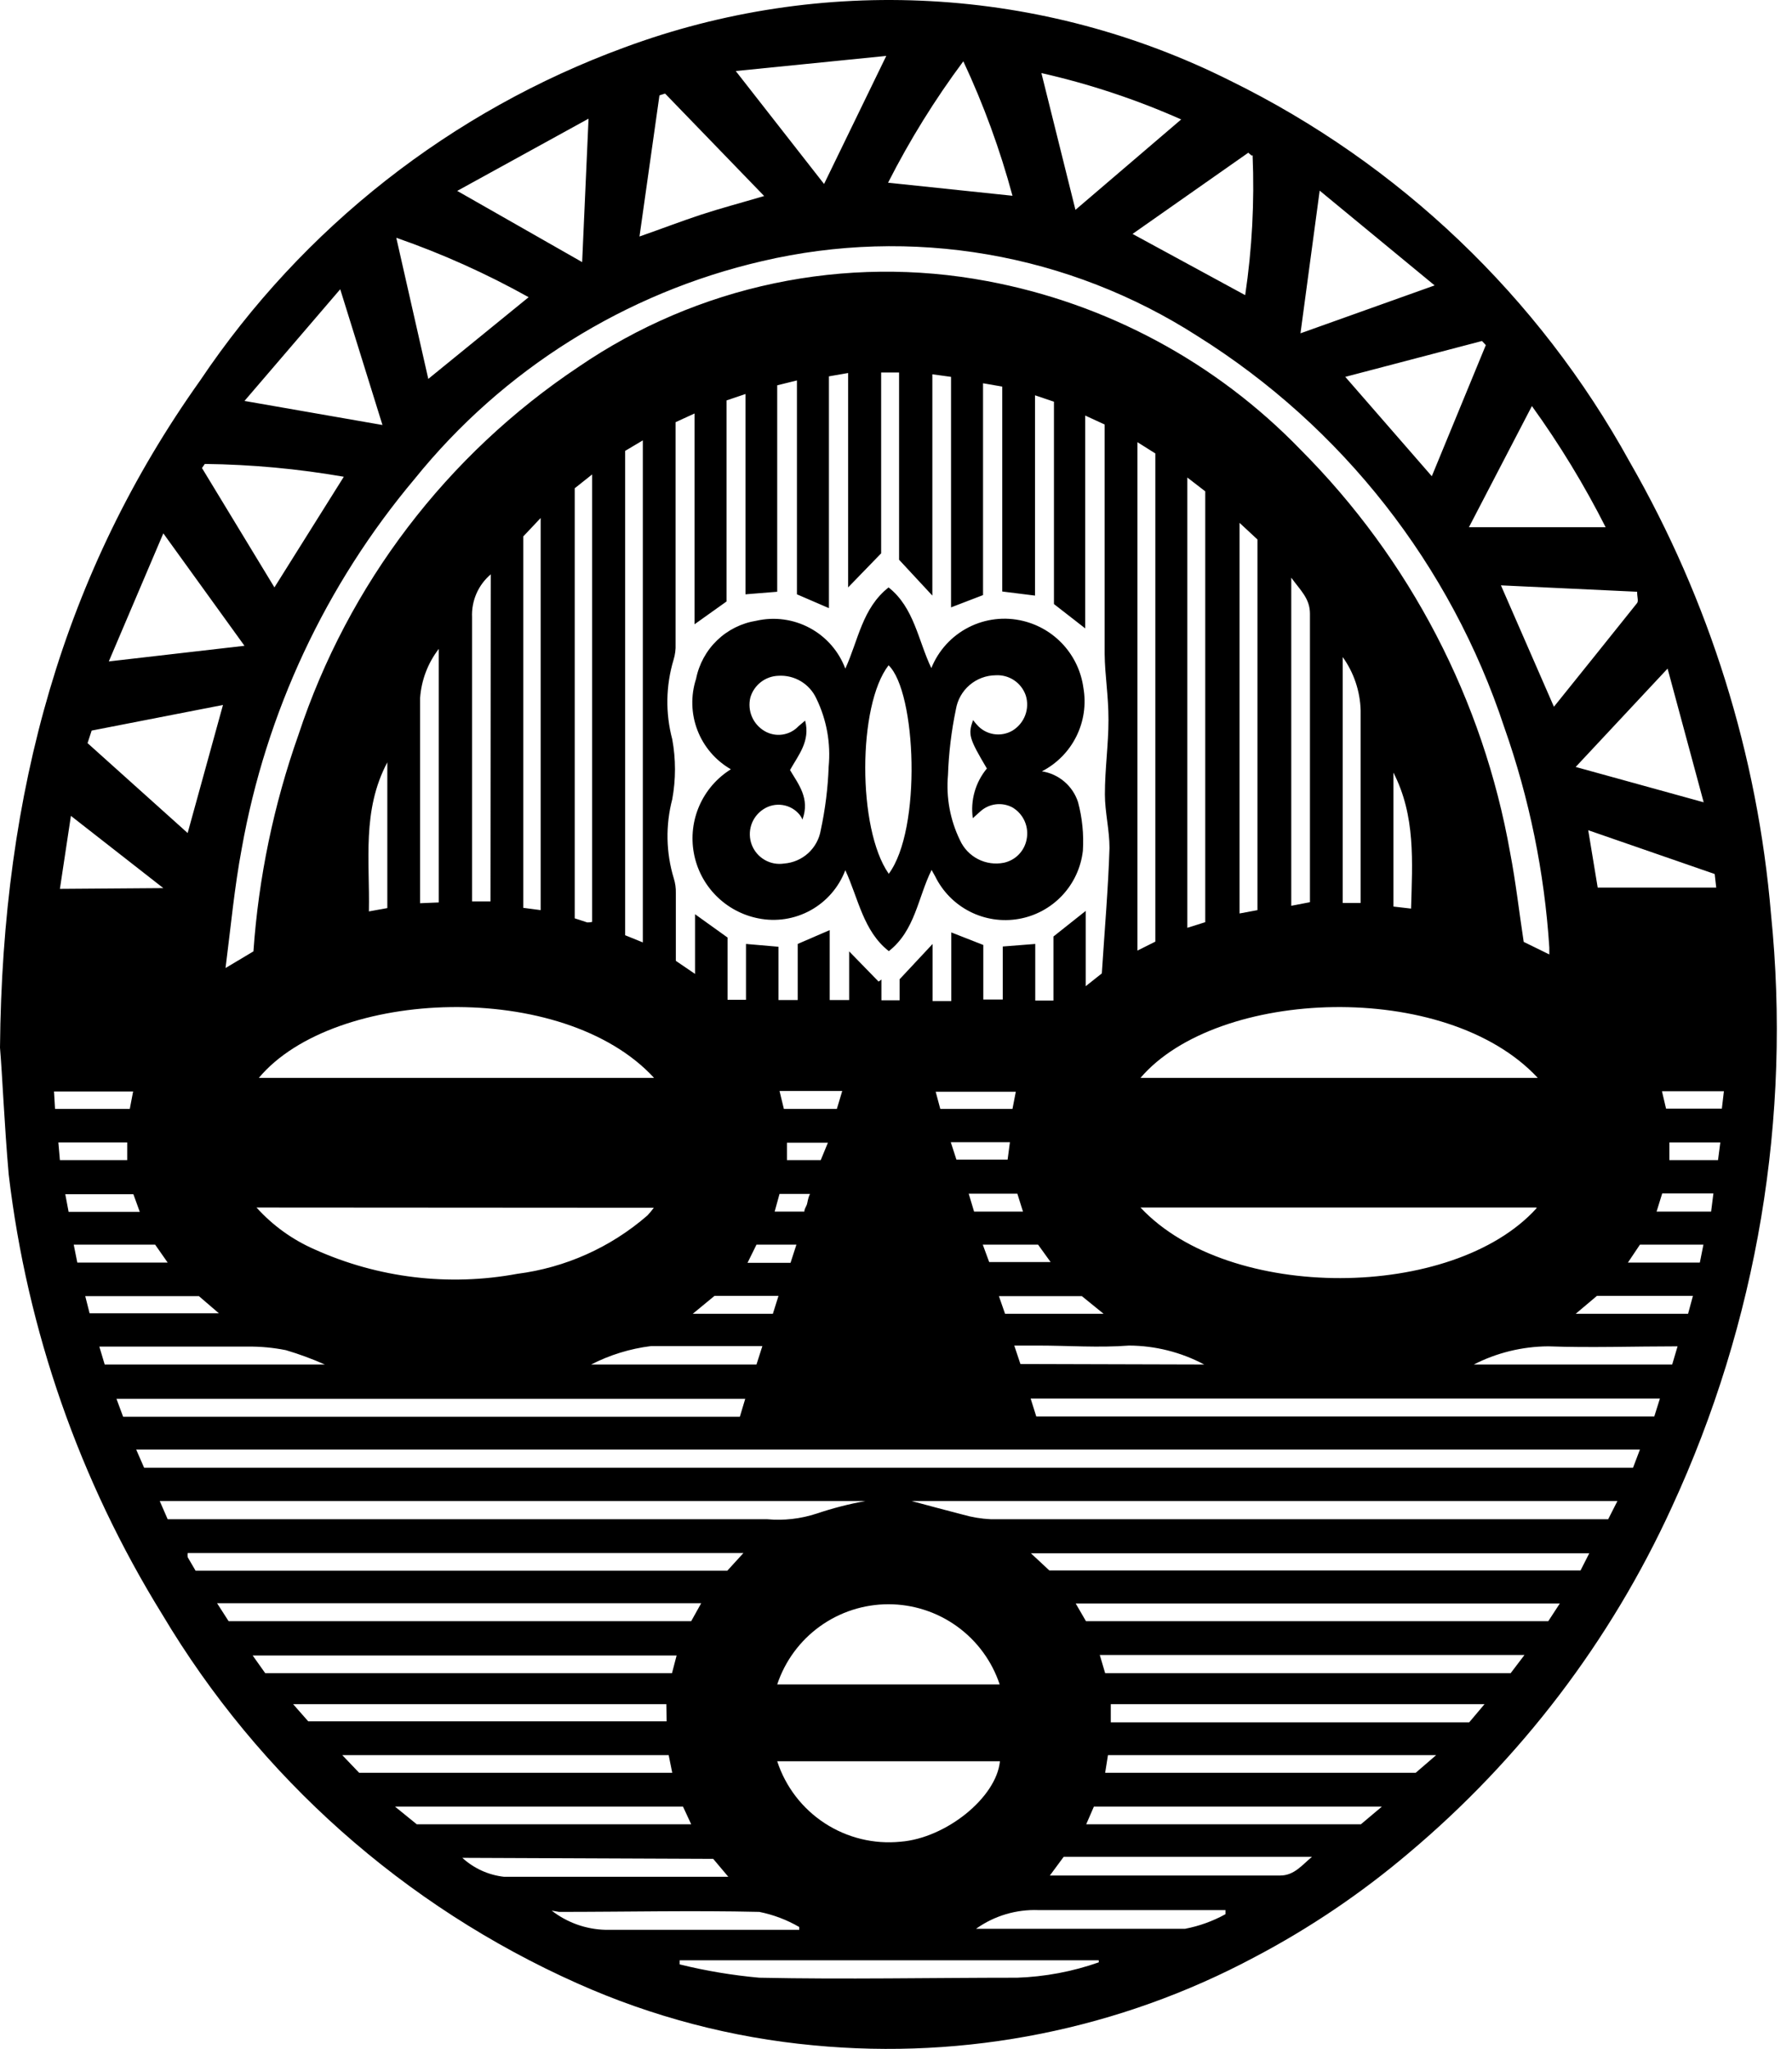 <svg width="70" height="80" viewBox="0 0 70 80" fill="none"
    xmlns="http://www.w3.org/2000/svg">
    <path d="M0 40.903C0.09 30.853 2.49 22.343 7.82 14.853C11.832 8.879 17.633 4.328 24.39 1.853C28.214 0.437 32.288 -0.179 36.36 0.045C40.432 0.268 44.414 1.326 48.06 3.153C54.664 6.394 60.111 11.589 63.66 18.033C66.773 23.444 68.657 29.473 69.18 35.693C69.984 43.621 68.644 51.62 65.3 58.853C62.916 64.06 59.405 68.671 55.02 72.353C53.173 73.918 51.162 75.276 49.02 76.403C43.738 79.225 37.741 80.425 31.78 79.853C28.592 79.557 25.474 78.739 22.55 77.433C15.791 74.42 10.129 69.39 6.34 63.033C3.109 57.814 1.06 51.95 0.34 45.853C0.17 43.913 0.09 41.953 0 40.903ZM31.13 23.203V14.853L30.36 15.043V23.103L29.12 23.203V15.383L28.38 15.633V23.483L27.13 24.373V16.143L26.39 16.483V17.003C26.39 19.717 26.39 22.43 26.39 25.143C26.399 25.353 26.372 25.563 26.31 25.763C26.007 26.772 25.989 27.845 26.26 28.863C26.402 29.637 26.402 30.43 26.26 31.203C25.994 32.219 26.014 33.289 26.32 34.293C26.378 34.478 26.405 34.67 26.4 34.863C26.4 35.743 26.4 36.633 26.4 37.513L27.15 38.023V35.693L28.42 36.603V39.033H29.14V36.853L30.41 36.963V39.043H31.16V36.853L32.41 36.313V39.043H33.17V37.143L34.32 38.323L34.43 38.243V39.053H35.14V38.233L36.43 36.853V39.083H37.16V36.403L38.41 36.893V39.023H39.17V36.953L40.44 36.853V39.063H41.15V36.563L42.41 35.563V38.503L43.04 38.003C43.15 36.293 43.29 34.693 43.34 33.103C43.34 32.403 43.16 31.703 43.16 31.013C43.16 30.013 43.3 29.073 43.3 28.103C43.3 27.133 43.16 26.383 43.15 25.523C43.15 22.703 43.15 19.883 43.15 17.063V16.573L42.39 16.223V24.533L41.17 23.583V15.683L40.43 15.433V23.253L39.15 23.093V15.093L38.4 14.963V23.233L37.15 23.713V14.713L36.42 14.613V23.253L35.12 21.853V14.543H34.42V21.603L33.13 22.933V14.563L32.38 14.693V23.743L31.13 23.203ZM9.9 37.143C10.101 34.257 10.694 31.411 11.66 28.683C13.602 22.81 17.453 17.755 22.6 14.323C24.908 12.745 27.505 11.636 30.242 11.062C32.978 10.487 35.802 10.457 38.55 10.973C43.218 11.841 47.499 14.141 50.8 17.553C55.077 21.838 57.936 27.332 58.99 33.293C59.21 34.433 59.34 35.603 59.52 36.773L60.52 37.263C60.52 37.143 60.52 37.073 60.52 36.993C60.331 34.059 59.739 31.166 58.76 28.393C56.669 22.062 52.432 16.661 46.78 13.123C44.287 11.522 41.498 10.437 38.577 9.934C35.657 9.43 32.666 9.519 29.78 10.193C24.43 11.428 19.648 14.421 16.2 18.693C12.717 22.833 10.386 27.817 9.44 33.143C9.16 34.633 9.02 36.143 8.81 37.793L9.9 37.143ZM5.63 57.303H63.79L64.06 56.593H5.32L5.63 57.303ZM44.55 42.083H60.07C56.48 38.223 47.55 38.573 44.55 42.083ZM10.08 42.083H25.55C22 38.223 13.05 38.573 10.11 42.083H10.08ZM10.02 47.143C10.654 47.847 11.431 48.406 12.3 48.783C14.775 49.896 17.531 50.228 20.2 49.733C22.085 49.493 23.856 48.7 25.29 47.453C25.379 47.358 25.463 47.258 25.54 47.153L10.02 47.143ZM60.02 47.143H44.55C48.02 50.853 56.76 50.773 60.02 47.173V47.143ZM30.36 65.763H39.05C38.746 64.851 38.163 64.058 37.383 63.496C36.603 62.934 35.666 62.632 34.705 62.632C33.744 62.632 32.807 62.934 32.027 63.496C31.247 64.058 30.664 64.851 30.36 65.763ZM30.36 68.763C30.685 69.758 31.34 70.611 32.217 71.182C33.094 71.753 34.139 72.008 35.18 71.903C36.95 71.763 38.92 70.183 39.06 68.763H30.36ZM6.55 59.313H29.96C30.615 59.373 31.275 59.298 31.9 59.093C32.52 58.884 33.156 58.72 33.8 58.603H6.24L6.55 59.313ZM35.61 58.603C36.28 58.783 36.95 58.963 37.61 59.133C37.965 59.235 38.331 59.296 38.7 59.313H62.82L63.18 58.603H35.61ZM64.84 54.603H40.26L40.48 55.303H64.62L64.84 54.603ZM28.9 55.313L29.11 54.613H4.55L4.81 55.313H28.9ZM62.08 60.643H40.27L40.99 61.313H61.74L62.08 60.643ZM7.64 61.323H28.41L29.04 60.633H7.33C7.324 60.687 7.324 60.74 7.33 60.793L7.64 61.323ZM46.14 4.663C44.383 3.884 42.555 3.277 40.68 2.853L42.01 8.193L46.14 4.663ZM44.43 17.263V37.113L45.13 36.763V17.703L44.43 17.263ZM17.86 7.453L22.74 10.233L22.99 4.633L17.86 7.453ZM28.74 2.773L32.19 7.183L34.62 2.183L28.74 2.773ZM24.42 17.603V36.513L25.11 36.793V17.193L24.42 17.603ZM51.55 7.443L50.8 13.013L56.04 11.143L51.55 7.443ZM13.29 11.293L9.55 15.653L14.94 16.593L13.29 11.293ZM60.93 62.603H42.02L42.42 63.293H60.48L60.93 62.603ZM8.93 63.293H27L27.39 62.593H8.48L8.93 63.293ZM55.93 18.593L58.04 13.473L57.89 13.313L52.55 14.713L55.93 18.593ZM60.7 27.593C61.81 26.213 62.88 24.883 63.95 23.543C64.01 23.463 63.95 23.313 63.95 23.103L58.63 22.853L60.7 27.593ZM3.42 29.013L7.33 32.523L8.71 27.523L3.58 28.523L3.42 29.013ZM20.65 11.603C18.998 10.681 17.268 9.904 15.48 9.283L16.73 14.793L20.65 11.603ZM10.72 22.933L13.43 18.613C11.636 18.302 9.82 18.134 8 18.113L7.89 18.273L10.72 22.933ZM24.98 9.233C25.87 8.923 26.62 8.633 27.38 8.383C28.14 8.133 28.94 7.923 29.85 7.653L25.98 3.653L25.76 3.723L24.98 9.233ZM39.55 7.643C39.064 5.841 38.422 4.084 37.63 2.393C36.517 3.887 35.534 5.473 34.69 7.133L39.55 7.643ZM48.89 6.073L48.76 5.963L44.24 9.133L48.64 11.523C48.909 9.717 49.006 7.888 48.93 6.063L48.89 6.073ZM57.38 20.583H62.72C61.885 18.934 60.922 17.353 59.84 15.853L57.38 20.583ZM6.38 20.823L4.25 25.823L9.55 25.213L6.38 20.823ZM46.38 18.643V36.223L47.08 36.003V19.183L46.38 18.643ZM23.13 35.993V18.523L22.45 19.063V35.853L22.94 36.013C23.004 36.014 23.068 36.008 23.13 35.993ZM66.55 31.323L65.14 26.103L61.55 29.943L66.55 31.323ZM10.36 65.323H26.25L26.43 64.633H9.87L10.36 65.323ZM59.55 64.613H42.96L43.17 65.323H59.01L59.55 64.613ZM49.12 35.533V21.063L48.42 20.413V35.663L49.12 35.533ZM21.12 35.533V20.223L20.44 20.943V35.443L21.12 35.533ZM43.39 66.533V67.243H57.39L57.99 66.533H43.39ZM42.92 76.533H26.55V76.693C27.572 76.945 28.612 77.119 29.66 77.213C33.02 77.283 36.37 77.213 39.73 77.213C40.818 77.176 41.893 76.974 42.92 76.613V76.533ZM26.03 66.533H11.45L12.04 67.203H26.04L26.03 66.533ZM14.03 69.213H26.26L26.12 68.523H13.37L14.03 69.213ZM43.17 69.213H55.3L56.1 68.523H43.28L43.17 69.213ZM19.17 22.423C18.929 22.628 18.738 22.884 18.611 23.174C18.485 23.463 18.426 23.778 18.44 24.093C18.44 27.613 18.44 31.093 18.44 34.663V35.193H19.16L19.17 22.423ZM51.17 35.223V34.703C51.17 31.123 51.17 27.543 51.17 23.963C51.17 23.363 50.8 23.053 50.44 22.553V35.363L51.17 35.223ZM42.43 71.223H53.16L53.98 70.533H42.73L42.43 71.223ZM16.28 71.223H27L26.68 70.533H15.43L16.28 71.223ZM41.01 73.223C41.18 73.223 41.28 73.223 41.38 73.223H50.01C50.56 73.223 50.87 72.803 51.25 72.493H41.55L41.01 73.223ZM18.06 72.533C18.511 72.946 19.082 73.205 19.69 73.273C22.42 73.273 25.14 73.273 27.87 73.273H28.45L27.86 72.573L18.06 72.533ZM17.14 35.233V25.333C16.713 25.888 16.459 26.555 16.41 27.253C16.41 29.743 16.41 32.253 16.41 34.723V35.263L17.14 35.233ZM52.45 25.653V35.253H53.15V34.733C53.15 32.413 53.15 30.093 53.15 27.733C53.129 26.986 52.886 26.261 52.45 25.653ZM62.04 32.413L62.41 34.653H67.04L66.98 34.123L62.04 32.413ZM21.55 74.593C22.155 75.063 22.894 75.326 23.66 75.343C26.06 75.343 28.45 75.343 30.85 75.343H31.22V75.233C30.736 74.952 30.209 74.753 29.66 74.643C27.06 74.583 24.45 74.643 21.84 74.643L21.55 74.593ZM38.13 75.303H38.38C41.02 75.303 43.66 75.303 46.29 75.303C46.843 75.198 47.377 75.005 47.87 74.733V74.573H47.35C45.09 74.573 42.82 74.573 40.56 74.573C39.696 74.541 38.846 74.794 38.14 75.293L38.13 75.303ZM6.38 34.673L2.77 31.853L2.34 34.703L6.38 34.673ZM4.09 53.273H12.69C12.196 53.054 11.688 52.867 11.17 52.713C10.676 52.614 10.174 52.567 9.67 52.573C7.92 52.573 6.16 52.573 4.41 52.573H3.88L4.09 53.273ZM57.57 53.273H65.32L65.53 52.563C63.8 52.563 62.14 52.623 60.48 52.563C59.46 52.569 58.456 52.815 57.55 53.283L57.57 53.273ZM47.04 53.273C46.135 52.791 45.126 52.537 44.1 52.533C42.92 52.623 41.73 52.533 40.55 52.533H39.62L39.86 53.253L47.04 53.273ZM29.78 52.553C28.27 52.553 26.85 52.553 25.43 52.553C24.614 52.654 23.822 52.898 23.09 53.273H29.55L29.78 52.553ZM15.13 35.453V29.763C14.13 31.643 14.45 33.613 14.41 35.583L15.13 35.453ZM7.77 50.603H3.33L3.5 51.273H8.55L7.77 50.603ZM54.43 30.163V35.393L55.12 35.473C55.17 33.643 55.3 31.853 54.43 30.163ZM61.55 51.293H65.94L66.13 50.593H62.38L61.55 51.293ZM39.26 51.293H43.11L42.26 50.603H39.02L39.26 51.293ZM6.55 49.293L6.06 48.593H2.88L3.02 49.293H6.55ZM2.15 43.293H5.07L5.2 42.613H2.11L2.15 43.293ZM36.73 43.293H39.55L39.68 42.623H36.55L36.73 43.293ZM27.06 51.293H30.19L30.41 50.593H27.91L27.06 51.293ZM5.21 46.623H2.55L2.68 47.313H5.46L5.21 46.623ZM66.4 49.293L66.54 48.593H64.06L63.59 49.293H66.4ZM2.34 45.293H4.97V44.603H2.28L2.34 45.293ZM67.34 42.603H64.92L65.08 43.283H67.26L67.34 42.603ZM38.64 49.273H41.04L40.55 48.593H38.39L38.64 49.273ZM30.45 42.593L30.62 43.293H32.69L32.9 42.593H30.45ZM39.45 44.593H37.14L37.36 45.273H39.36L39.45 44.593ZM66.84 47.303L66.93 46.593H64.93L64.71 47.303H66.84ZM37.84 46.603L38.05 47.303H39.96L39.74 46.603H37.84ZM67.2 44.603H65.21V45.293H67.11L67.2 44.603ZM29.2 49.303H30.88L31.11 48.593H29.55L29.2 49.303ZM32.34 44.613H30.74V45.293H32.06L32.34 44.613ZM31.71 46.613H30.45L30.26 47.303H31.42C31.42 47.193 31.49 47.113 31.52 47.023C31.55 46.933 31.55 46.803 31.64 46.613H31.71Z" fill="black"/>
    <path d="M33.02 26.104C33.53 24.994 33.68 23.744 34.71 22.934C35.71 23.724 35.86 24.994 36.38 26.084C36.657 25.396 37.172 24.832 37.832 24.494C38.491 24.156 39.25 24.067 39.97 24.244C40.578 24.392 41.128 24.721 41.547 25.186C41.966 25.652 42.236 26.233 42.32 26.854C42.433 27.499 42.337 28.163 42.045 28.75C41.754 29.336 41.282 29.814 40.7 30.114C41.023 30.164 41.326 30.303 41.575 30.515C41.823 30.726 42.009 31.003 42.11 31.314C42.276 31.932 42.34 32.574 42.3 33.214C42.226 33.869 41.942 34.483 41.489 34.964C41.036 35.444 40.44 35.765 39.79 35.877C39.14 35.99 38.471 35.889 37.883 35.589C37.295 35.289 36.82 34.806 36.53 34.214L36.39 33.964C35.85 35.054 35.75 36.324 34.72 37.134C33.72 36.354 33.53 35.074 33.02 33.974C32.768 34.639 32.288 35.194 31.666 35.538C31.043 35.883 30.318 35.995 29.62 35.854C28.994 35.731 28.419 35.422 27.97 34.968C27.521 34.514 27.219 33.936 27.104 33.308C26.988 32.68 27.064 32.032 27.322 31.448C27.58 30.864 28.008 30.371 28.55 30.034C27.953 29.691 27.491 29.153 27.244 28.51C26.996 27.867 26.977 27.159 27.19 26.504C27.304 25.929 27.591 25.403 28.013 24.997C28.435 24.591 28.972 24.325 29.55 24.234C30.257 24.074 30.997 24.175 31.635 24.519C32.273 24.862 32.765 25.425 33.02 26.104ZM38.55 30.004C37.85 28.824 37.81 28.674 38.01 28.114C38.07 28.184 38.11 28.244 38.16 28.294C38.328 28.488 38.559 28.618 38.813 28.66C39.067 28.702 39.328 28.654 39.55 28.524C39.777 28.386 39.952 28.176 40.046 27.928C40.14 27.68 40.149 27.407 40.07 27.154C39.987 26.911 39.827 26.702 39.614 26.559C39.4 26.416 39.146 26.348 38.89 26.364C38.517 26.368 38.157 26.504 37.873 26.747C37.59 26.99 37.401 27.325 37.34 27.694C37.163 28.54 37.06 29.4 37.03 30.264C36.953 31.137 37.115 32.016 37.5 32.804C37.644 33.121 37.892 33.381 38.202 33.541C38.512 33.701 38.868 33.751 39.21 33.684C39.43 33.637 39.632 33.527 39.79 33.367C39.948 33.207 40.056 33.004 40.1 32.784C40.151 32.542 40.126 32.291 40.028 32.065C39.929 31.839 39.762 31.65 39.55 31.524C39.351 31.418 39.125 31.375 38.901 31.402C38.678 31.429 38.468 31.524 38.3 31.674L38 31.944C37.951 31.6 37.975 31.25 38.07 30.915C38.165 30.581 38.328 30.271 38.55 30.004ZM31.35 32.004C31.322 31.936 31.285 31.872 31.24 31.814C31.073 31.607 30.835 31.47 30.573 31.43C30.31 31.389 30.042 31.448 29.82 31.594C29.597 31.738 29.43 31.955 29.347 32.207C29.265 32.46 29.271 32.733 29.366 32.982C29.461 33.23 29.639 33.438 29.869 33.571C30.099 33.705 30.367 33.755 30.63 33.714C30.979 33.687 31.31 33.545 31.569 33.31C31.828 33.074 32.001 32.759 32.06 32.414C32.236 31.598 32.34 30.768 32.37 29.934C32.457 29.02 32.291 28.099 31.89 27.274C31.761 26.992 31.549 26.756 31.284 26.597C31.017 26.438 30.709 26.364 30.4 26.384C30.152 26.393 29.913 26.48 29.718 26.632C29.522 26.785 29.379 26.995 29.31 27.234C29.25 27.483 29.271 27.746 29.372 27.982C29.473 28.218 29.648 28.415 29.87 28.544C30.079 28.666 30.323 28.714 30.563 28.679C30.803 28.645 31.024 28.53 31.19 28.354L31.45 28.134C31.66 28.934 31.19 29.474 30.86 30.064C31.2 30.634 31.64 31.174 31.35 31.984V32.004ZM34.71 34.124C36.02 32.384 35.79 27.004 34.71 25.974C33.5 27.534 33.49 32.354 34.71 34.104V34.124Z" fill="black"/>
</svg>
